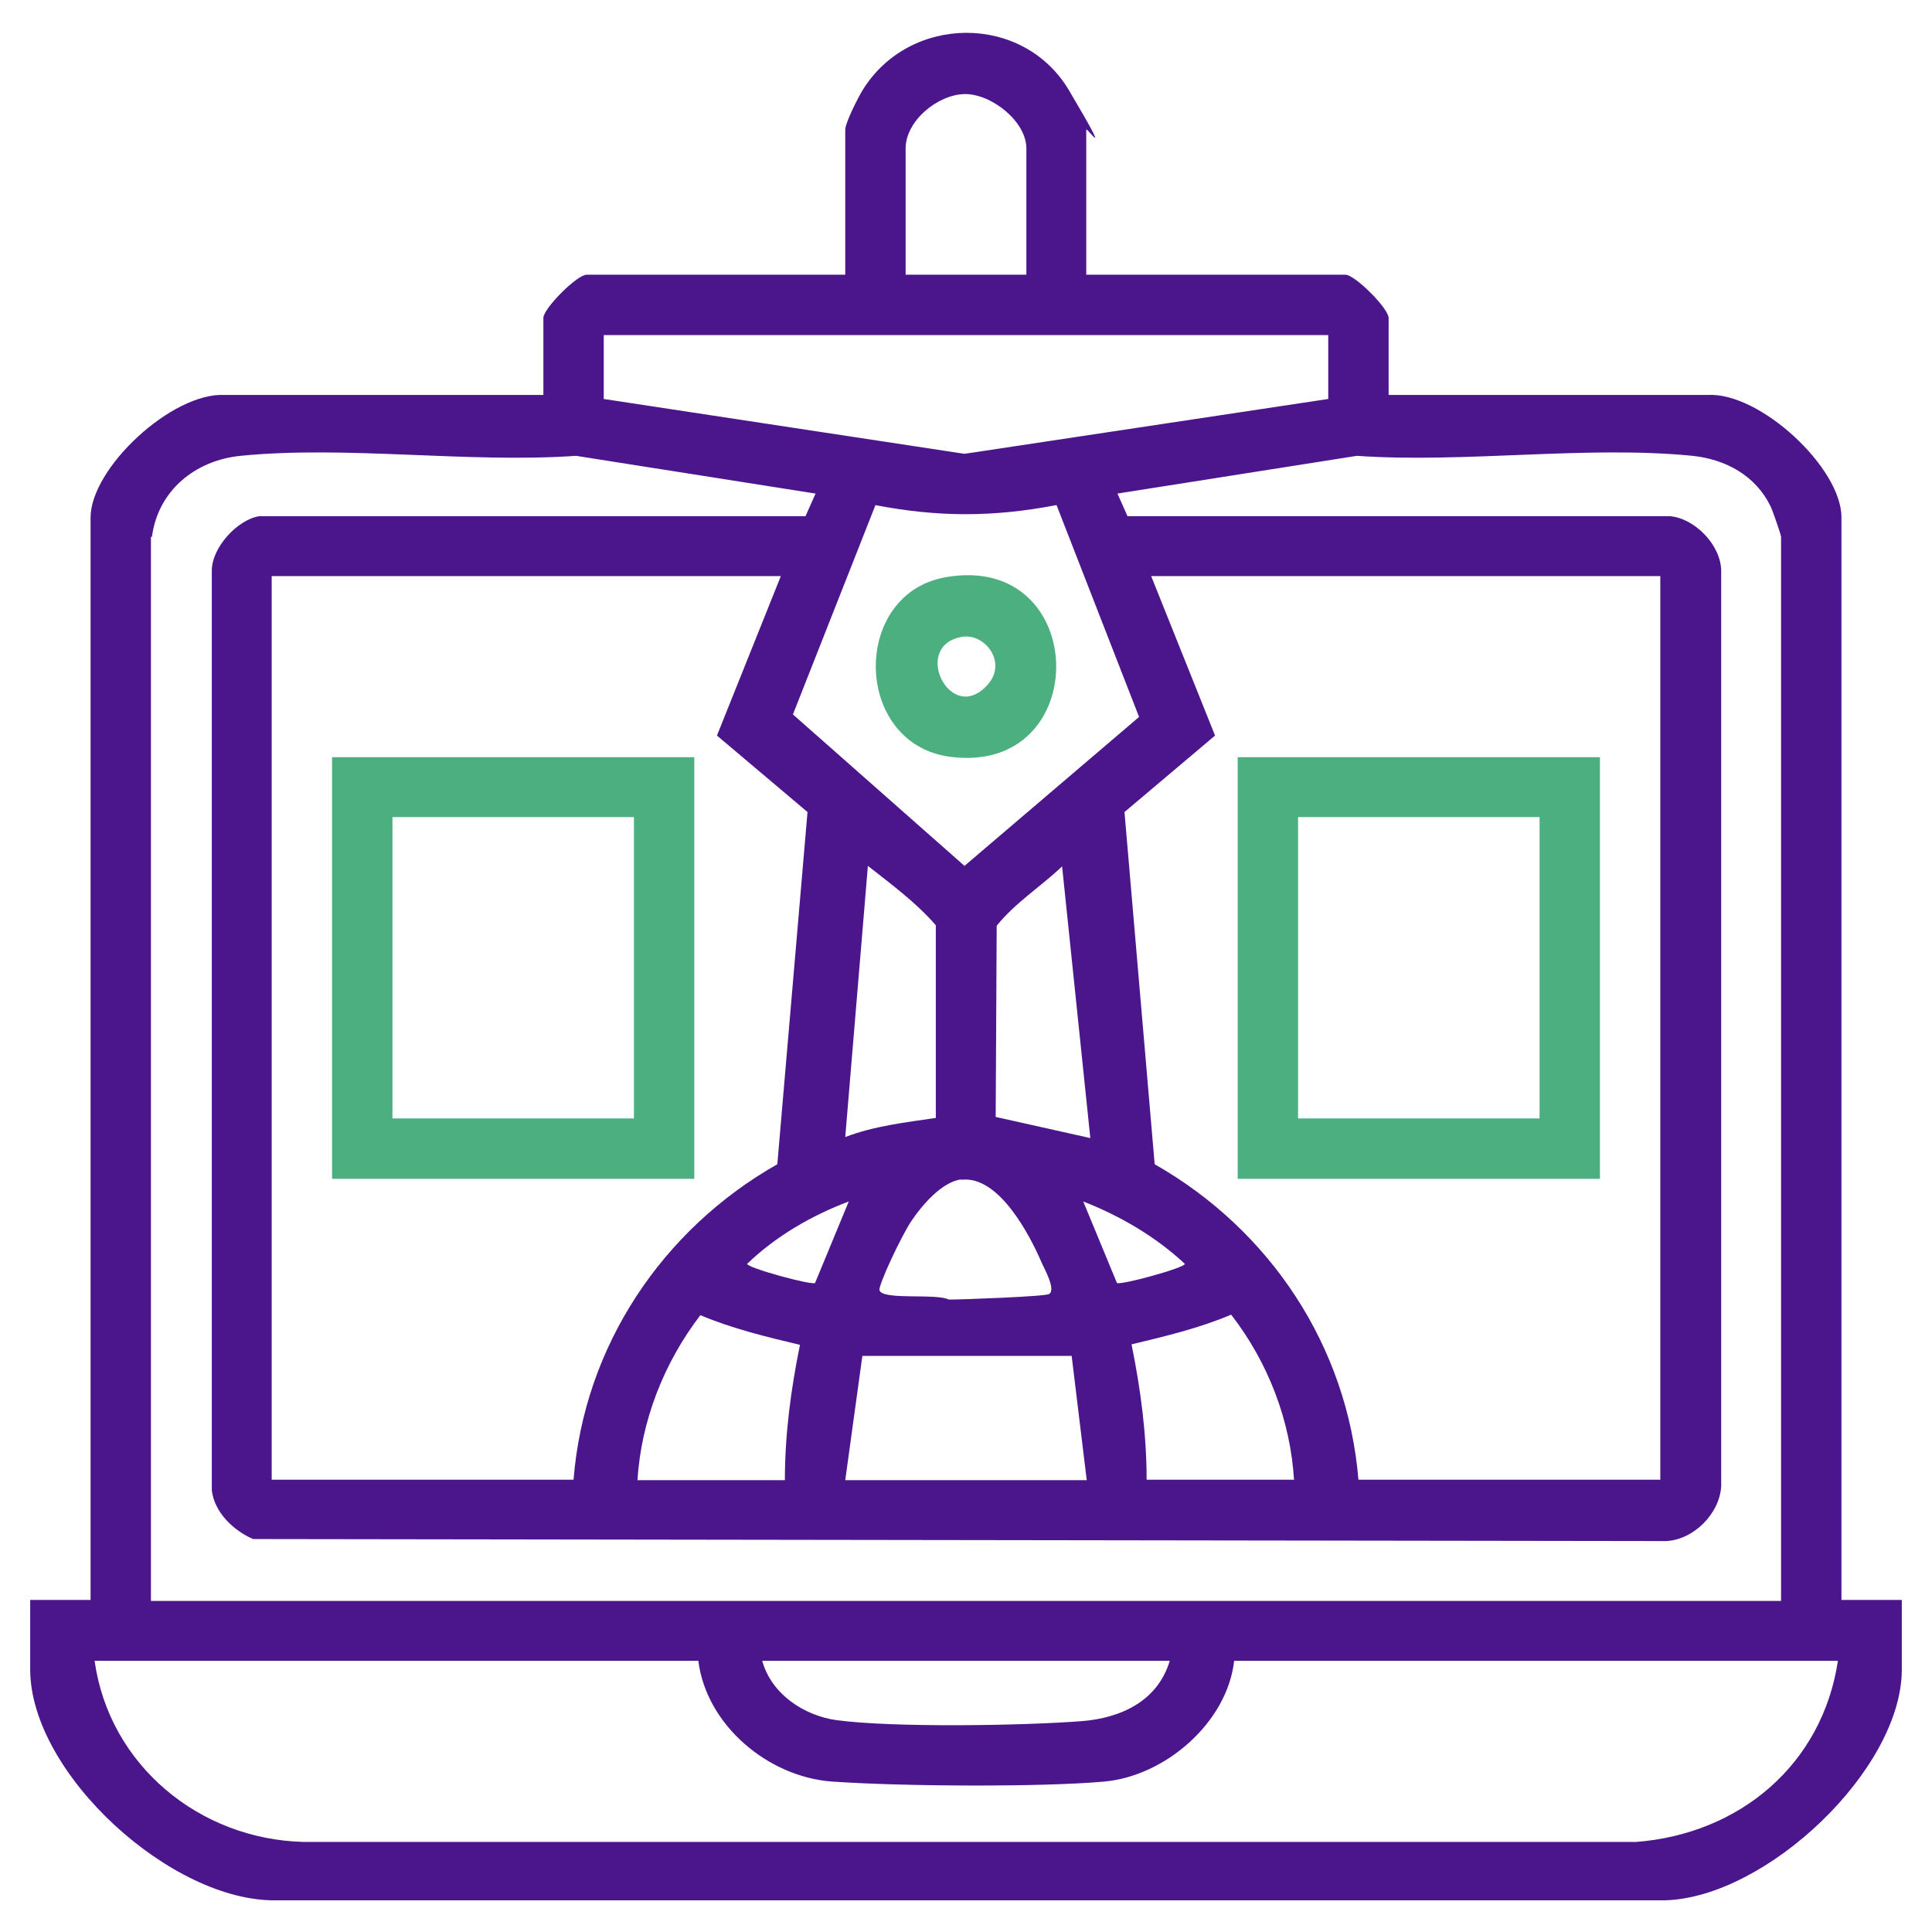 <?xml version="1.0" encoding="UTF-8"?>
<svg id="Layer_1" xmlns="http://www.w3.org/2000/svg" version="1.1" viewBox="0 0 384 384">
  <!-- Generator: Adobe Illustrator 29.8.0, SVG Export Plug-In . SVG Version: 2.1.1 Build 43)  -->
  <defs>
    <style>
      .st0 {
        fill: #4b168c;
      }

      .st1 {
        fill: #4caf80;
      }
    </style>
  </defs>
  <path class="st0" d="M216,54.6h51.4c1.9,0,8.6,6.7,8.6,8.6v15.3h63.4c10.4-.6,26.6,14.5,26.6,24.3v215.2h12v13.8c0,19.9-26.9,45.3-47,45.9H55.1c-20.9.5-49.1-25.2-49.1-45.9v-13.8h12V102.9c0-9.9,16.2-24.9,26.6-24.4h63.4s0-15.3,0-15.3c0-1.9,6.7-8.6,8.6-8.6h51.4v-28.8c0-1.4,2.5-6.3,3.4-7.8,9.3-15.2,32-15.4,41.1,0s3.4,7,3.4,7.8v28.8ZM204,54.6v-25.1c0-5.4-7-10.9-12.3-10.8s-11.7,5.3-11.7,10.8v25.1h24ZM264,66.6H120v12.7l71.7,10.9,72.3-10.9v-12.7ZM30,106.7v211.5h324V106.7c0-.4-1.7-5.3-2.1-6.1-3-6.1-8.9-9.3-15.5-10-21-2.1-45.3,1.5-66.7,0l-47.6,7.5,2,4.5h107.9c4.9.5,10,5.7,10.1,10.8v182c-.3,5.4-5.4,10.6-10.9,10.9l-280.9-.4c-3.9-1.7-7.7-5.3-8.2-9.7V113.4c0-4.6,5.1-10.1,9.4-10.8h108.6s2-4.5,2-4.5l-47.6-7.5c-21.4,1.5-45.7-2.1-66.7,0-9,.9-16.4,6.9-17.6,16.1ZM209.9,100.4c-12.5,2.4-23.4,2.4-35.9,0l-16.4,41.6,34.1,30.1,34.7-29.6-16.4-42.1ZM155.2,114.5H54v179.6h60c2.1-26.5,17.6-49.7,40.5-62.7l6-70-18-15.2,12.7-31.7ZM330,114.5h-101.2l12.7,31.7-18,15.2,6,70c23,13.1,38.3,36.2,40.5,62.7h60V114.5ZM186,222.3v-38.4c-3.9-4.5-8.8-8.1-13.5-11.8l-4.5,53.9c5.7-2.2,11.9-2.9,18-3.8ZM216.7,226.1l-5.6-53.9c-4.2,4-9.3,7.2-13,11.8l-.2,38,18.8,4.2ZM191.1,234.4c-3.9.5-7.8,5.1-9.9,8.2s-6.6,12.8-6.4,13.8c.4,2.1,11.3.6,13.8,1.9,2.5,0,19.1-.6,19.9-1.1,1.4-.8-.8-4.8-1.4-6.1-2.4-5.6-8.6-17.6-16.1-16.6ZM168.7,238.8c-7.4,2.8-14.5,6.9-20.2,12.4,0,.8,12.8,4.3,13.5,3.8l6.7-16.2ZM215.3,238.8l6.7,16.2c.7.5,13.5-3,13.5-3.8-5.8-5.4-12.8-9.5-20.2-12.4ZM126.8,294.2h29.2c0-9.1,1.2-18.1,3-26.9-6.7-1.6-13.4-3.2-19.8-5.9-7.2,9.4-11.8,21-12.5,32.9ZM257.2,294.2c-.7-11.9-5.2-23.5-12.5-32.9-6.4,2.7-13.1,4.3-19.8,5.9,1.8,8.8,3,17.9,3,26.9h29.2ZM168,294.2h48l-3-24.7h-41.6c0,0-3.4,24.7-3.4,24.7ZM138.8,330.1H18.8c2.9,20.7,20.8,35.5,41.6,36h264.8c20.6-1.6,37-15.4,40.1-36h-120c-1.4,12.3-13.7,22.9-25.8,24s-39.6,1-54.1,0c-12.7-.9-25-11.2-26.6-24ZM232.5,330.1h-81c1.8,6.6,8.3,10.9,14.8,11.8,11.3,1.5,36.8,1.1,48.6.2,7.9-.6,15.2-4,17.6-12Z"/>
  <path class="st1" d="M318,150.5v83.8h-72v-83.8h72ZM306,162.4h-48v59.9h48v-59.9Z"/>
  <path class="st1" d="M138,150.5v83.8h-72v-83.8h72ZM126,162.4h-48v59.9h48v-59.9Z"/>
  <path class="st1" d="M188.1,114.7c28.7-4.9,29.3,39.6.6,35.7-19.2-2.7-19.6-32.5-.6-35.7ZM191.1,126.6c-10,1.8-2.2,17.6,5.1,9.6,4.2-4.5-.5-10.5-5.1-9.6Z"/>
</svg>